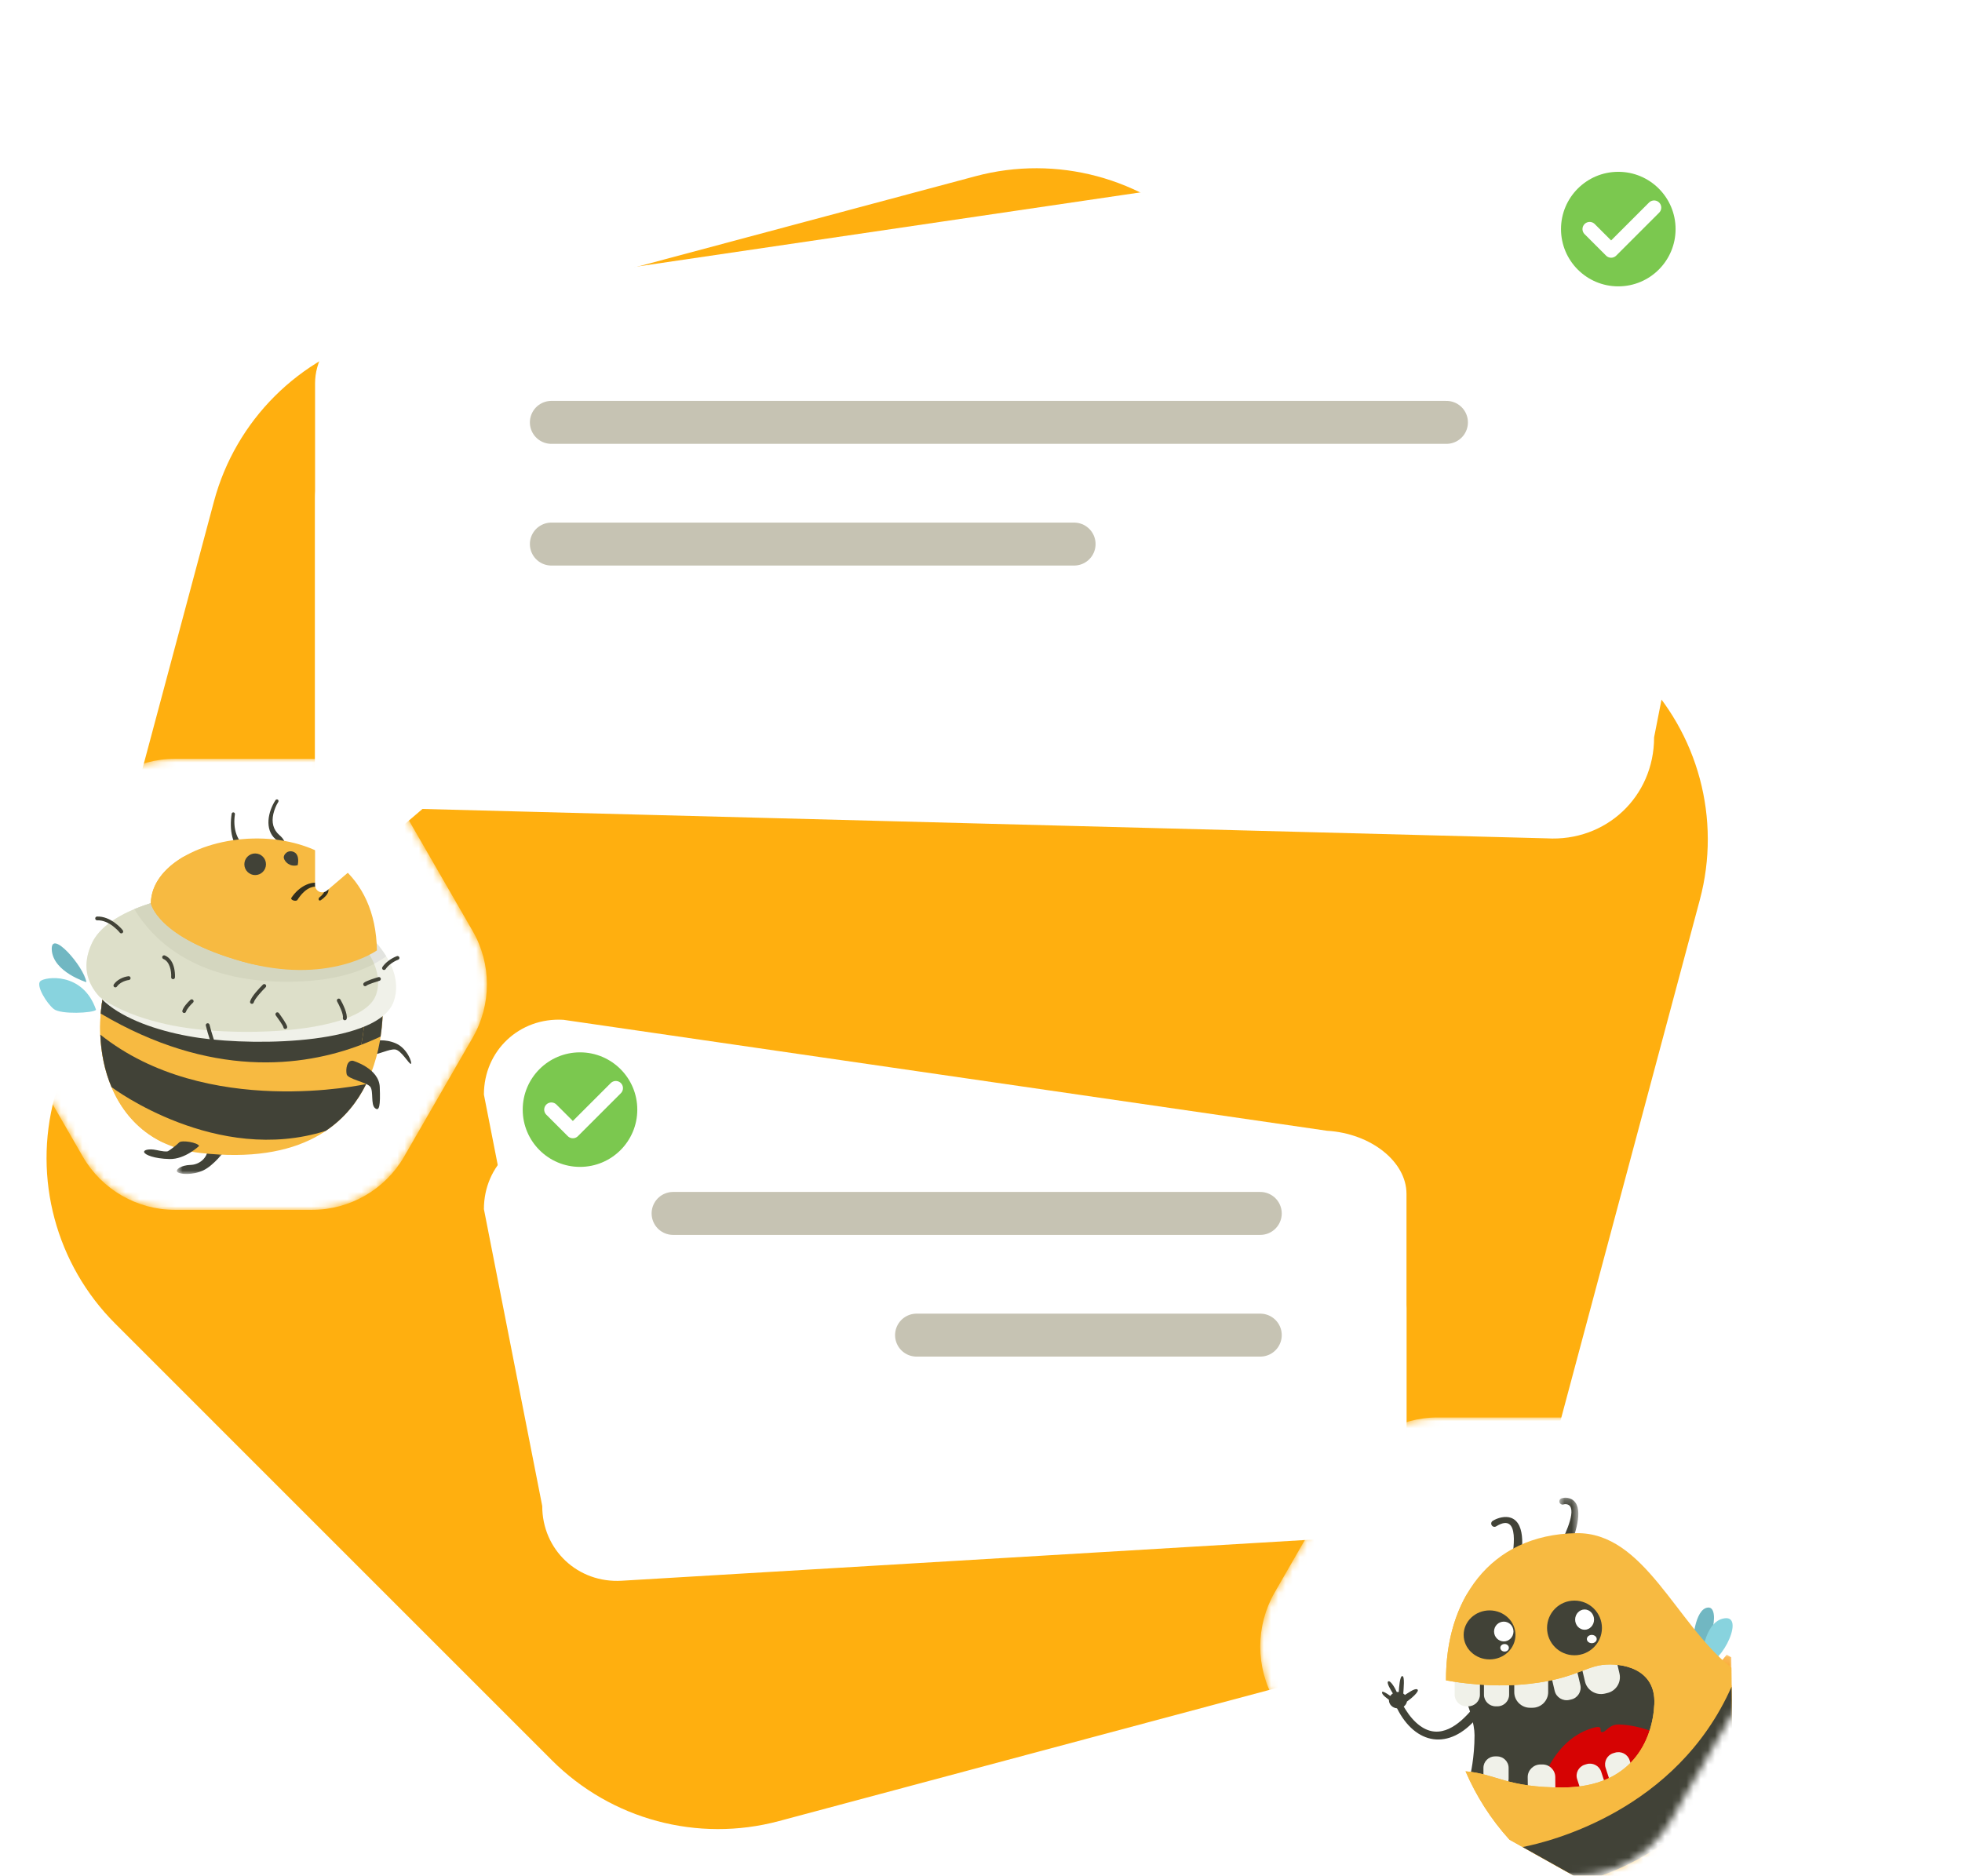 <svg width="274" height="262" viewBox="0 0 274 262" fill="none" xmlns="http://www.w3.org/2000/svg">
<path fill-rule="evenodd" clip-rule="evenodd" d="M77.077 245.89L16.085 184.889C7.823 176.626 4.594 164.595 7.611 153.314L29.882 70.038C32.907 58.728 41.75 49.892 53.076 46.862L136.23 24.616C147.555 21.587 159.639 24.825 167.923 33.11L228.915 94.111C237.177 102.374 240.406 114.405 237.389 125.685L215.118 208.962C212.093 220.272 203.25 229.108 191.924 232.138L108.77 254.384C97.445 257.414 85.361 254.175 77.077 245.89Z" fill="#FFAF0F"/>
<mask id="mask0" style="mask-type:alpha" maskUnits="userSpaceOnUse" x="0" y="106" width="68" height="63">
<path d="M24.417 169H43.583C48.868 169 53.792 166.152 56.434 161.566L66.018 144.934C68.661 140.348 68.661 134.651 66.018 130.066L56.434 113.434C53.792 108.849 48.868 106 43.583 106H24.417C19.131 106 14.207 108.849 11.566 113.434L1.982 130.066C-0.661 134.651 -0.661 140.348 1.982 144.934L11.566 161.566C14.208 166.152 19.132 169 24.417 169Z" fill="white"/>
</mask>
<g mask="url(#mask0)">
<path d="M24.417 169H43.583C48.868 169 53.792 166.152 56.434 161.566L66.018 144.934C68.661 140.348 68.661 134.651 66.018 130.066L56.434 113.434C53.792 108.849 48.868 106 43.583 106H24.417C19.131 106 14.207 108.849 11.566 113.434L1.982 130.066C-0.661 134.651 -0.661 140.348 1.982 144.934L11.566 161.566C14.208 166.152 19.132 169 24.417 169Z" fill="white"/>
<mask id="mask1" style="mask-type:alpha" maskUnits="userSpaceOnUse" x="24" y="159" width="8" height="5">
<path d="M31.498 159.91H24.697V163.989H31.498V159.91Z" fill="white"/>
</mask>
<g mask="url(#mask1)">
<path fill-rule="evenodd" clip-rule="evenodd" d="M31.498 160.584C31.397 160.74 29.861 162.798 28.38 163.491C26.89 164.184 25.136 164.044 24.777 163.725C24.426 163.405 25.268 162.766 26.586 162.727C27.904 162.696 28.949 161.699 29.003 160.584C29.05 159.47 31.483 159.93 31.498 160.584Z" fill="#414237"/>
</g>
<path fill-rule="evenodd" clip-rule="evenodd" d="M52.326 145.421C52.326 145.421 53.698 145.047 55.304 145.756C56.903 146.465 57.612 148.522 57.379 148.608C57.145 148.694 56.029 146.683 55.18 146.598C54.337 146.512 52.949 147.291 52.178 147.275C51.398 147.26 51.873 145.6 52.326 145.421Z" fill="#414237"/>
<path fill-rule="evenodd" clip-rule="evenodd" d="M53.379 138.633C53.379 138.633 56.349 164.294 27.974 161.052C-0.401 157.81 17.572 95.557 53.379 138.633Z" fill="#F7BA41"/>
<path fill-rule="evenodd" clip-rule="evenodd" d="M53.378 138.634C53.378 138.634 53.683 141.291 53.152 144.79C45.199 148.554 31.226 151.725 14.071 141.587C15.311 126.189 30.797 111.469 53.378 138.634Z" fill="#414237"/>
<path fill-rule="evenodd" clip-rule="evenodd" d="M50.883 138.922C50.914 139.218 50.93 139.514 50.938 139.803C50.977 140.738 50.953 141.681 50.891 142.608C50.696 145.413 50.072 148.257 48.871 150.813C44.661 159.806 35.288 161.372 26.251 160.336C24.972 160.195 23.748 159.915 22.594 159.502C9.845 153.182 12.122 130.849 23.802 124.943C26.999 123.813 30.422 124.07 33.744 125.27C40.395 127.662 46.431 133.6 50.883 138.922Z" fill="#F7BA41"/>
<path fill-rule="evenodd" clip-rule="evenodd" d="M50.883 138.922C50.914 139.218 50.93 139.514 50.938 139.803C50.977 140.738 50.953 141.681 50.891 142.608C50.813 143.722 50.665 144.836 50.446 145.943C42.22 149.076 29.424 150.658 14.071 141.587C14.632 134.644 18.095 127.833 23.802 124.943C26.999 123.813 30.422 124.07 33.744 125.27C40.395 127.662 46.431 133.6 50.883 138.922Z" fill="#414237"/>
<path fill-rule="evenodd" clip-rule="evenodd" d="M49.051 128.503C49.051 128.503 57.004 133.958 55 139.849C52.996 145.74 36.349 146.192 27.841 144.984C19.327 143.768 9.19 139.576 12.839 131.745C16.488 123.914 40.138 121.755 49.051 128.503Z" fill="#F0F1E9"/>
<path fill-rule="evenodd" clip-rule="evenodd" d="M49.051 128.503C49.051 128.503 52.1 130.591 53.94 133.584C50.992 135.711 46.384 137.285 39.124 137.129C26.781 136.864 21.175 131.02 18.765 126.999C27.366 123.391 42.36 123.438 49.051 128.503Z" fill="#E2E3DF"/>
<path fill-rule="evenodd" clip-rule="evenodd" d="M46.844 128.426C47.523 128.886 48.209 129.47 48.801 130.023C50.025 131.169 51.203 132.54 51.967 134.036C52.755 135.579 53.09 137.262 52.521 138.946C51.85 140.917 49.16 142.024 47.351 142.592C45.831 143.06 44.248 143.372 42.68 143.598C40.926 143.855 39.163 143.995 37.393 144.073C35.389 144.159 33.378 144.159 31.366 144.065C29.627 143.987 27.865 143.847 26.142 143.598C24.816 143.411 23.49 143.154 22.188 142.826C19.763 142.226 16.317 141.081 13.891 139.226C12.075 137.247 11.435 134.769 12.839 131.745C14.843 127.452 22.859 124.865 31.163 124.514C34.009 124.506 36.918 124.763 39.678 125.387C42.135 125.94 44.793 126.867 46.821 128.402L46.844 128.426Z" fill="#DDDFC9"/>
<path fill-rule="evenodd" clip-rule="evenodd" d="M46.844 128.426C47.523 128.885 48.209 129.47 48.801 130.023C50.025 131.169 51.203 132.54 51.967 134.036C52.068 134.231 52.162 134.434 52.248 134.636C49.308 136.203 45.121 137.255 39.124 137.13C26.781 136.865 21.174 131.021 18.765 127C22.188 125.558 26.633 124.701 31.163 124.514C34.009 124.506 36.918 124.763 39.678 125.387C42.135 125.94 44.793 126.867 46.821 128.402L46.844 128.426Z" fill="#D4D6BF"/>
<path fill-rule="evenodd" clip-rule="evenodd" d="M37.153 119.197C36.349 119.224 35.516 119.033 34.832 118.658C32.982 117.655 32.52 115.639 32.807 113.742C32.825 113.614 32.742 113.496 32.612 113.478C32.483 113.459 32.372 113.55 32.353 113.669C32.03 115.767 32.288 118.339 34.314 119.443C35.081 119.862 36.293 119.689 37.181 119.653H37.218C37.689 119.571 38.226 119.397 38.66 119.206C39.983 118.604 40.196 117.664 39.039 116.67C38.124 115.886 37.921 114.837 38.17 113.715C38.29 113.167 38.559 112.483 38.864 112.018C38.928 111.909 38.901 111.772 38.799 111.699C38.688 111.635 38.549 111.663 38.475 111.772C37.43 113.368 36.903 115.867 38.494 117.235C38.762 117.473 39.437 117.683 39.307 118.084C39.104 118.695 37.754 119.087 37.153 119.197Z" fill="#414237"/>
<path fill-rule="evenodd" clip-rule="evenodd" d="M52.638 132.758C52.638 132.758 45.807 137.691 33.853 134.317C21.892 130.935 21.065 126.166 21.065 126.166C21.276 115.038 52.302 111.041 52.638 132.758Z" fill="#F7BA41"/>
<path fill-rule="evenodd" clip-rule="evenodd" d="M51.008 132.765C50.719 132.945 50.392 133.108 50.111 133.249C48.973 133.817 47.741 134.246 46.509 134.558C42.751 135.501 38.805 135.399 35.023 134.62C34.641 134.527 34.251 134.425 33.853 134.316C21.892 130.934 21.065 126.165 21.065 126.165C21.112 123.524 22.898 121.287 25.596 119.698C25.798 119.604 25.993 119.518 26.189 119.433C29.471 118.046 33.354 117.563 36.887 117.944C39.499 118.225 42.096 118.988 44.349 120.368C48.864 123.134 50.837 127.63 51.008 132.765Z" fill="#F7BA41"/>
<path fill-rule="evenodd" clip-rule="evenodd" d="M35.633 119.217C34.803 119.217 34.124 119.896 34.124 120.727C34.124 121.562 34.803 122.237 35.633 122.237C36.468 122.237 37.146 121.562 37.146 120.727C37.146 119.896 36.468 119.217 35.633 119.217Z" fill="#414237"/>
<path fill-rule="evenodd" clip-rule="evenodd" d="M41.572 120.856C41.572 120.856 41.919 119.477 41.09 119.04C40.261 118.609 39.536 119.346 39.639 119.857C39.743 120.367 40.488 121.161 41.572 120.856Z" fill="#414237"/>
<path fill-rule="evenodd" clip-rule="evenodd" d="M44.801 125.745C45.035 125.597 45.292 125.379 45.479 125.168C45.901 124.708 46.103 124.109 45.471 123.711C43.694 122.605 41.666 123.914 40.692 125.418C40.504 125.706 41.339 125.994 41.534 125.706C42.017 124.958 42.719 124.132 43.624 123.906C44.169 123.765 44.715 123.867 45.183 124.163C45.253 124.202 45.331 124.264 45.339 124.342C45.37 124.646 44.879 125.16 44.661 125.308C44.364 125.503 44.505 125.94 44.801 125.745Z" fill="#332F1D"/>
<path fill-rule="evenodd" clip-rule="evenodd" d="M13.416 141.064C12.995 141.516 8.511 141.734 7.521 140.955C6.531 140.184 5.018 137.713 5.611 137.074C6.211 136.443 11.576 135.664 13.416 141.064Z" fill="#88D3DE"/>
<path fill-rule="evenodd" clip-rule="evenodd" d="M12.059 137.199C12.059 137.199 7.435 135.781 7.232 132.703C7.029 129.633 11.755 135.033 12.059 137.199Z" fill="#71B7C2"/>
<path fill-rule="evenodd" clip-rule="evenodd" d="M27.802 160.078C27.802 160.078 25.845 161.956 23.677 161.902C21.518 161.855 20.254 161.309 20.137 160.959C20.013 160.6 20.894 160.452 21.791 160.639C22.687 160.826 23.241 160.904 23.459 160.803C23.677 160.701 24.66 159.961 25.019 159.587C25.369 159.221 27.631 159.587 27.802 160.078Z" fill="#414237"/>
<path fill-rule="evenodd" clip-rule="evenodd" d="M52.848 136.49C52.396 136.623 51.101 137.013 50.805 137.301C50.704 137.41 50.704 137.574 50.805 137.683C50.907 137.784 51.078 137.784 51.18 137.683C51.367 137.496 52.684 137.098 52.988 137.005C53.129 136.966 53.215 136.818 53.175 136.677C53.136 136.537 52.988 136.452 52.848 136.49ZM47.078 139.888C47.359 140.387 47.99 141.665 47.889 142.21C47.865 142.35 47.967 142.491 48.107 142.514C48.255 142.537 48.396 142.444 48.419 142.296C48.544 141.587 47.904 140.262 47.538 139.623C47.468 139.498 47.304 139.452 47.179 139.522C47.055 139.592 47.008 139.755 47.078 139.888ZM38.516 141.836C38.711 142.101 39.538 143.239 39.577 143.496C39.592 143.644 39.725 143.745 39.873 143.73C40.013 143.714 40.122 143.589 40.107 143.441C40.068 143.052 39.21 141.883 38.945 141.517C38.859 141.4 38.688 141.376 38.571 141.462C38.454 141.556 38.43 141.719 38.516 141.836ZM36.723 137.535C36.185 138.057 35.109 139.202 34.929 139.888C34.891 140.028 34.968 140.176 35.116 140.215C35.257 140.254 35.397 140.168 35.436 140.028C35.592 139.475 36.653 138.353 37.089 137.917C37.198 137.815 37.198 137.644 37.097 137.542C36.996 137.441 36.824 137.433 36.723 137.535ZM28.746 143.262C28.894 143.893 29.081 144.532 29.284 145.148C29.44 145.607 29.822 146.776 30.259 147.01C30.391 147.08 30.555 147.033 30.617 146.901C30.688 146.769 30.641 146.613 30.508 146.543C30.282 146.418 29.876 145.241 29.791 144.984C29.596 144.376 29.409 143.753 29.261 143.137C29.221 142.989 29.081 142.904 28.941 142.943C28.793 142.974 28.707 143.122 28.746 143.262ZM26.594 139.662C26.212 140.005 25.611 140.667 25.471 141.166C25.424 141.306 25.51 141.454 25.65 141.493C25.791 141.54 25.939 141.454 25.978 141.314C26.095 140.932 26.656 140.324 26.953 140.052C27.062 139.95 27.07 139.787 26.968 139.677C26.867 139.568 26.703 139.561 26.594 139.662ZM24.434 136.529C24.457 136.132 24.41 135.649 24.325 135.259C24.153 134.503 23.779 133.779 23.023 133.467C22.89 133.413 22.734 133.475 22.671 133.607C22.617 133.747 22.68 133.903 22.82 133.958C23.701 134.324 23.958 135.641 23.903 136.498C23.896 136.646 24.005 136.771 24.153 136.779C24.301 136.787 24.426 136.677 24.434 136.529ZM17.938 136.366C17.19 136.452 16.316 136.88 15.896 137.511C15.81 137.636 15.841 137.8 15.966 137.885C16.083 137.963 16.254 137.932 16.332 137.807C16.675 137.309 17.408 136.966 18.001 136.896C18.149 136.88 18.25 136.748 18.235 136.6C18.219 136.452 18.087 136.35 17.938 136.366ZM17.151 129.953C16.87 129.594 16.473 129.236 16.114 128.963C15.381 128.402 14.492 127.997 13.556 128.028C13.408 128.036 13.291 128.153 13.299 128.301C13.299 128.449 13.424 128.566 13.572 128.558C14.39 128.527 15.162 128.901 15.794 129.384C16.114 129.633 16.48 129.961 16.73 130.28C16.823 130.397 16.987 130.412 17.104 130.327C17.221 130.233 17.237 130.069 17.151 129.953ZM55.429 133.561C54.688 133.833 53.83 134.426 53.402 135.088C53.324 135.213 53.363 135.376 53.48 135.454C53.605 135.532 53.768 135.501 53.854 135.376C54.213 134.815 54.985 134.293 55.608 134.059C55.749 134.012 55.819 133.857 55.772 133.724C55.718 133.584 55.562 133.514 55.429 133.561Z" fill="#414237"/>
<path fill-rule="evenodd" clip-rule="evenodd" d="M51.141 151.421C51.016 151.452 28.831 156.361 14.009 144.524C14.11 147.088 14.617 149.597 15.576 151.857C15.794 152.029 30.243 162.782 45.495 157.966C48.162 156.174 49.947 153.844 51.141 151.421Z" fill="#414237"/>
<path fill-rule="evenodd" clip-rule="evenodd" d="M49.285 148.172C49.285 148.172 52.934 149.216 53.035 151.85C53.137 154.483 52.973 155.294 52.365 154.787C51.757 154.281 52.178 152.45 51.718 151.818C51.257 151.179 48.544 150.735 48.411 150.057C48.271 149.387 48.411 148.07 49.285 148.172Z" fill="#414237"/>
</g>
<mask id="mask2" style="mask-type:alpha" maskUnits="userSpaceOnUse" x="176" y="198" width="69" height="64">
<path d="M220.224 262H200.776C195.413 262 190.417 259.107 187.736 254.448L178.011 237.552C175.33 232.893 175.33 227.106 178.011 222.448L187.736 205.552C190.416 200.894 195.413 198 200.776 198H220.224C225.587 198 230.584 200.894 233.264 205.552L242.989 222.448C245.67 227.106 245.67 232.893 242.989 237.552L233.264 254.448C230.583 259.107 225.587 262 220.224 262Z" fill="white"/>
</mask>
<g mask="url(#mask2)">
<path d="M220.224 262H200.776C195.413 262 190.417 259.107 187.736 254.448L178.011 237.552C175.33 232.893 175.33 227.106 178.011 222.448L187.736 205.552C190.416 200.894 195.413 198 200.776 198H220.224C225.587 198 230.584 200.894 233.264 205.552L242.989 222.448C245.67 227.106 245.67 232.893 242.989 237.552L233.264 254.448C230.583 259.107 225.587 262 220.224 262Z" fill="white"/>
<mask id="mask3" style="mask-type:alpha" maskUnits="userSpaceOnUse" x="212" y="231" width="30" height="34">
<path d="M212.967 231.139H241.974V264.961H212.967V231.139Z" fill="white"/>
</mask>
<g mask="url(#mask3)">
<path fill-rule="evenodd" clip-rule="evenodd" d="M241.783 231.505L241.137 231.139C234.118 239.945 223.74 251.503 212.967 258.185L225.055 264.961L241.974 252.684L241.783 231.505Z" fill="#FAAD3A"/>
</g>
<path fill-rule="evenodd" clip-rule="evenodd" d="M226.789 226.393C229.18 226.782 231.942 228.152 234.501 230.407C237.06 232.662 238.937 235.365 239.882 237.927C240.838 240.477 240.874 242.873 239.774 244.514C237.036 248.622 232.683 241.976 229.001 238.729C225.318 235.483 218.527 232.319 221.265 228.223C222.364 226.57 224.397 225.992 226.789 226.393Z" fill="#FCC574"/>
<path fill-rule="evenodd" clip-rule="evenodd" d="M196.035 238.387C196.131 238.54 196.227 238.694 196.31 238.836C196.836 239.674 197.506 240.488 198.319 241.079C201.117 243.109 203.771 240.937 205.601 238.741C205.768 238.552 206.055 238.517 206.247 238.682C206.438 238.836 206.51 239.662 206.354 239.863C202.349 244.668 197.626 243.676 195.103 238.635C194.469 238.576 193.967 238.092 193.967 237.49V237.443C193.644 237.206 193.178 236.84 193.07 236.628C192.663 235.79 194.158 236.9 194.158 236.9C194.254 236.758 194.373 236.64 194.517 236.545C194.266 236.144 193.572 235.034 193.871 234.869C194.182 234.692 194.839 235.814 195.067 236.357C195.127 236.357 195.174 236.345 195.234 236.345C195.27 236.345 195.306 236.357 195.342 236.357C195.378 235.719 195.497 234.078 195.844 234.125C196.203 234.172 196.012 235.896 195.975 236.569C196.059 236.628 196.143 236.687 196.203 236.758C196.621 236.522 197.518 235.814 197.912 235.979C198.391 236.179 196.968 237.36 196.49 237.678C196.43 237.962 196.275 238.21 196.035 238.387Z" fill="#414237"/>
<path fill-rule="evenodd" clip-rule="evenodd" d="M208.471 212.439C209.176 212.003 210.228 211.731 211.029 212.026C213.242 212.853 212.548 216.996 212.225 218.66C212.177 218.897 211.938 219.062 211.687 219.015C211.448 218.968 210.97 218.732 211.018 218.483C211.328 216.795 212.393 211.093 208.949 213.207C208.734 213.348 208.459 213.278 208.327 213.065C208.184 212.853 208.255 212.569 208.471 212.439Z" fill="#414237"/>
<mask id="mask4" style="mask-type:alpha" maskUnits="userSpaceOnUse" x="217" y="209" width="4" height="8">
<path d="M217.656 209.207H220.42V216.924H217.656V209.207Z" fill="white"/>
</mask>
<g mask="url(#mask4)">
<path fill-rule="evenodd" clip-rule="evenodd" d="M218.096 209.287C218.789 209.075 219.59 209.287 220.021 209.901C221.121 211.459 219.662 215.143 219.04 216.642C218.945 216.878 218.682 216.984 218.443 216.89C218.215 216.807 217.57 216.512 217.665 216.288C218.132 215.143 220.069 211.565 219.268 210.409C219.064 210.137 218.682 210.055 218.359 210.149C218.12 210.231 217.857 210.09 217.785 209.854C217.713 209.618 217.845 209.358 218.096 209.287Z" fill="#414237"/>
</g>
<path fill-rule="evenodd" clip-rule="evenodd" d="M236.39 229.557C236.39 229.557 236.629 224.669 238.554 224.551C240.467 224.433 238.698 231.812 236.39 229.557Z" fill="#71B7C2"/>
<path fill-rule="evenodd" clip-rule="evenodd" d="M237.586 232.165C237.586 232.165 237.837 226.404 240.886 226.05C243.935 225.684 239.785 233.794 237.586 232.165Z" fill="#88D3DE"/>
<path fill-rule="evenodd" clip-rule="evenodd" d="M202.97 233.417C202.97 233.417 205.924 239.237 205.924 242.389C205.924 245.529 205.338 247.937 205.338 247.937L208.124 251.077C208.124 251.077 220.547 253.911 220.631 253.415C220.702 252.908 233.676 243.215 233.676 243.215L232.54 232.094L222.472 228.376L202.97 233.417Z" fill="#414237"/>
<path fill-rule="evenodd" clip-rule="evenodd" d="M214.557 251.538C214.557 251.538 215.991 243.251 222.436 241.374C224.23 240.855 223.094 242.035 223.799 241.953C224.337 241.894 224.744 240.843 226.131 240.89C227.697 240.937 229.455 241.327 231.44 242.118C245.513 247.666 217.522 254.844 214.557 251.538Z" fill="#D60303"/>
<path fill-rule="evenodd" clip-rule="evenodd" d="M204.788 233.618H205.039C205.936 233.618 206.677 234.338 206.677 235.224V236.735C206.677 237.62 205.936 238.352 205.039 238.352H204.788C203.891 238.352 203.15 237.62 203.15 236.735V235.224C203.15 234.338 203.891 233.618 204.788 233.618Z" fill="#F0F1E9"/>
<path fill-rule="evenodd" clip-rule="evenodd" d="M208.877 233.618H209.128C210.025 233.618 210.754 234.338 210.754 235.224V236.735C210.754 237.62 210.025 238.352 209.128 238.352H208.877C207.98 238.352 207.239 237.62 207.239 236.735V235.224C207.239 234.338 207.98 233.618 208.877 233.618Z" fill="#F0F1E9"/>
<path fill-rule="evenodd" clip-rule="evenodd" d="M213.672 232.166H214.007C215.226 232.166 216.207 233.146 216.207 234.35V236.369C216.207 237.573 215.226 238.553 214.007 238.553H213.672C212.464 238.553 211.472 237.573 211.472 236.369V234.35C211.472 233.146 212.464 232.166 213.672 232.166Z" fill="#F0F1E9"/>
<path fill-rule="evenodd" clip-rule="evenodd" d="M218.036 232.638L218.287 232.579C219.208 232.366 220.128 232.933 220.344 233.842L220.703 235.377C220.906 236.274 220.332 237.195 219.423 237.395L219.172 237.454C218.251 237.667 217.331 237.1 217.115 236.191L216.757 234.656C216.554 233.759 217.128 232.838 218.036 232.638Z" fill="#F0F1E9"/>
<path fill-rule="evenodd" clip-rule="evenodd" d="M222.58 230.076L222.927 230.005C224.158 229.722 225.401 230.489 225.688 231.705L226.167 233.771C226.454 234.999 225.677 236.227 224.445 236.498L224.11 236.581C222.867 236.864 221.623 236.097 221.348 234.881L220.858 232.803C220.571 231.587 221.348 230.36 222.58 230.076Z" fill="#F0F1E9"/>
<path fill-rule="evenodd" clip-rule="evenodd" d="M208.793 245.341H209.045C209.941 245.341 210.683 246.061 210.683 246.946V248.457C210.683 249.343 209.941 250.075 209.045 250.075H208.793C207.897 250.075 207.167 249.343 207.167 248.457V246.946C207.167 246.061 207.897 245.341 208.793 245.341Z" fill="#F0F1E9"/>
<path fill-rule="evenodd" clip-rule="evenodd" d="M215.119 246.474H215.394C216.374 246.462 217.187 247.241 217.199 248.221L217.211 249.862C217.223 250.83 216.434 251.633 215.454 251.644H215.179C214.198 251.656 213.385 250.877 213.373 249.909L213.349 248.257C213.337 247.289 214.138 246.486 215.119 246.474Z" fill="#F0F1E9"/>
<path fill-rule="evenodd" clip-rule="evenodd" d="M221.312 246.509L221.539 246.438C222.4 246.167 223.321 246.627 223.608 247.477L224.074 248.906C224.349 249.756 223.883 250.664 223.022 250.936L222.783 251.019C221.934 251.291 221.001 250.818 220.726 249.98L220.26 248.54C219.973 247.702 220.451 246.78 221.312 246.509Z" fill="#F0F1E9"/>
<path fill-rule="evenodd" clip-rule="evenodd" d="M225.282 244.904L225.521 244.833C226.37 244.561 227.303 245.022 227.578 245.872L228.044 247.3C228.331 248.15 227.853 249.059 226.992 249.342L226.765 249.413C225.904 249.685 224.983 249.213 224.696 248.374L224.23 246.946C223.955 246.096 224.433 245.175 225.282 244.904Z" fill="#F0F1E9"/>
<path fill-rule="evenodd" clip-rule="evenodd" d="M220.141 214.163C229.622 214.009 234.046 226.806 241.794 232.956L241.974 252.684L225.055 264.961L210.802 256.98C208.184 254.1 206.139 250.842 204.668 247.43C209.021 247.796 210.384 249.72 218.287 249.684C227.889 249.65 230.794 243.085 231.033 238.044C231.26 232.992 226.394 232.26 223.799 232.567C221.205 232.874 219.315 234.774 212.392 235.318C208.243 235.648 204.369 235.164 201.942 234.728C201.858 223.819 207.825 214.363 220.141 214.163Z" fill="#F7BA41"/>
<path fill-rule="evenodd" clip-rule="evenodd" d="M218.993 215.556C214.222 215.626 209.798 217.149 206.51 220.655C205.84 221.364 205.242 222.119 204.716 222.922C202.827 226.31 201.918 230.395 201.942 234.727C204.381 235.164 208.243 235.648 212.393 235.318C219.315 234.774 221.205 232.874 223.799 232.567C226.394 232.261 231.26 232.992 231.033 238.045C230.794 243.086 227.889 249.649 218.287 249.685C210.384 249.72 209.021 247.796 204.668 247.43C206.139 250.842 208.184 254.1 210.802 256.98L225.055 264.961L241.974 252.683L241.818 235.436C241.424 235.188 241.03 234.917 240.635 234.621C237.957 232.532 235.732 229.781 233.676 227.113C231.93 224.858 230.22 222.509 228.272 220.431C226.633 218.684 224.708 216.996 222.413 216.146C221.324 215.732 220.165 215.532 218.993 215.556Z" fill="#F7BA41"/>
<path fill-rule="evenodd" clip-rule="evenodd" d="M212.644 258.007C216.434 257.264 234.154 252.931 241.818 235.612L241.938 248.457C237.275 254.183 230.423 260.274 221.157 262.777L212.644 258.007Z" fill="#414237"/>
<path fill-rule="evenodd" clip-rule="evenodd" d="M219.878 223.583C221.994 223.583 223.716 225.295 223.716 227.408C223.716 229.509 221.994 231.221 219.878 231.221C217.761 231.221 216.052 229.509 216.052 227.408C216.052 225.295 217.761 223.583 219.878 223.583Z" fill="#414237"/>
<path fill-rule="evenodd" clip-rule="evenodd" d="M221.3 224.822C222.018 224.822 222.615 225.46 222.615 226.239C222.615 227.018 222.018 227.656 221.3 227.656C220.571 227.656 219.973 227.018 219.973 226.239C219.973 225.46 220.571 224.822 221.3 224.822Z" fill="white"/>
<path fill-rule="evenodd" clip-rule="evenodd" d="M222.293 228.376C221.922 228.376 221.611 228.635 221.611 228.954C221.611 229.273 221.922 229.533 222.293 229.533C222.675 229.533 222.986 229.273 222.986 228.954C222.986 228.635 222.675 228.376 222.293 228.376Z" fill="white"/>
<path fill-rule="evenodd" clip-rule="evenodd" d="M208.028 224.952C206.031 224.952 204.405 226.487 204.405 228.376C204.405 230.265 206.031 231.799 208.028 231.799C210.025 231.799 211.639 230.265 211.639 228.376C211.639 226.487 210.025 224.952 208.028 224.952Z" fill="#414237"/>
<path fill-rule="evenodd" clip-rule="evenodd" d="M210.013 226.522C210.754 226.522 211.364 227.136 211.364 227.903C211.364 228.659 210.754 229.285 210.013 229.285C209.26 229.285 208.65 228.659 208.65 227.903C208.65 227.136 209.26 226.522 210.013 226.522Z" fill="white"/>
<path fill-rule="evenodd" clip-rule="evenodd" d="M210.121 229.651C209.786 229.651 209.523 229.888 209.523 230.171C209.523 230.466 209.786 230.702 210.121 230.702C210.456 230.702 210.718 230.466 210.718 230.171C210.718 229.888 210.456 229.651 210.121 229.651Z" fill="white"/>
</g>
<g filter="url(#filter0_d)">
<path d="M59 41.649L227 16.894C235.284 16.4 242 22.716 242 31L231 87C231 95.284 224.284 101.6 216 101.106L59 97C54.29 101.018 49.84 104.821 45.651 108.41C45.231 108.769 44.6 108.721 44.24 108.301C44.085 108.12 44 107.889 44 107.651V53.549C44 47.471 50.716 42.143 59 41.649Z" fill="white"/>
</g>
<path d="M59 41.649L227 16.894C235.284 16.4 242 22.716 242 31L231 87C231 95.284 224.284 101.6 216 101.106L59 97C54.29 101.018 49.84 104.821 45.651 108.41C45.231 108.769 44.6 108.721 44.24 108.301C44.085 108.12 44 107.889 44 107.651V53.549C44 47.471 50.716 42.143 59 41.649Z" fill="white"/>
<path d="M77 59H202" stroke="#C6C3B3" stroke-width="6" stroke-linecap="round" stroke-linejoin="round"/>
<path d="M77 76H150" stroke="#C6C3B3" stroke-width="6" stroke-linecap="round" stroke-linejoin="round"/>
<path d="M226 40C230.418 40 234 36.418 234 32C234 27.582 230.418 24 226 24C221.582 24 218 27.582 218 32C218 36.418 221.582 40 226 40Z" fill="#7BC84F"/>
<path d="M222 32L225 35L231 29" stroke="white" stroke-width="2" stroke-linecap="round" stroke-linejoin="round"/>
<g filter="url(#filter1_d)">
<path d="M185.314 157.952L78.686 142.454C72.552 142.088 67.579 146.764 67.579 152.898L75.724 194.365C75.724 200.499 80.697 205.175 86.831 204.809L185.314 198.938C189.263 202.306 192.965 205.472 196.421 208.434V166.764C196.421 162.263 191.448 158.317 185.314 157.952Z" fill="white"/>
</g>
<path d="M185.314 157.952L78.686 142.454C72.552 142.088 67.579 146.764 67.579 152.898L75.724 194.365C75.724 200.499 80.697 205.175 86.831 204.809L185.314 198.938C189.263 202.306 192.965 205.472 196.421 208.434V166.764C196.421 162.263 191.448 158.317 185.314 157.952Z" fill="white"/>
<path d="M176 169.5H94" stroke="#C6C3B3" stroke-width="6" stroke-linecap="round" stroke-linejoin="round"/>
<path d="M176 186.5H128" stroke="#C6C3B3" stroke-width="6" stroke-linecap="round" stroke-linejoin="round"/>
<path d="M81 163C85.418 163 89 159.418 89 155C89 150.582 85.418 147 81 147C76.582 147 73 150.582 73 155C73 159.418 76.582 163 81 163Z" fill="#7BC84F"/>
<path d="M77 155L80 158L86 152" stroke="white" stroke-width="2" stroke-linecap="round" stroke-linejoin="round"/>
<defs>
<filter id="filter0_d" x="12" y="0.867" width="262" height="155.783" filterUnits="userSpaceOnUse" color-interpolation-filters="sRGB">
<feFlood flood-opacity="0" result="BackgroundImageFix"/>
<feColorMatrix in="SourceAlpha" type="matrix" values="0 0 0 0 0 0 0 0 0 0 0 0 0 0 0 0 0 0 127 0" result="hardAlpha"/>
<feOffset dy="16"/>
<feGaussianBlur stdDeviation="16"/>
<feColorMatrix type="matrix" values="0 0 0 0 0.503 0 0 0 0 0.501 0 0 0 0 0.426 0 0 0 0.361 0"/>
<feBlend mode="normal" in2="BackgroundImageFix" result="effect1_dropShadow"/>
<feBlend mode="normal" in="SourceGraphic" in2="effect1_dropShadow" result="shape"/>
</filter>
<filter id="filter1_d" x="35.579" y="126.434" width="192.842" height="130" filterUnits="userSpaceOnUse" color-interpolation-filters="sRGB">
<feFlood flood-opacity="0" result="BackgroundImageFix"/>
<feColorMatrix in="SourceAlpha" type="matrix" values="0 0 0 0 0 0 0 0 0 0 0 0 0 0 0 0 0 0 127 0" result="hardAlpha"/>
<feOffset dy="16"/>
<feGaussianBlur stdDeviation="16"/>
<feColorMatrix type="matrix" values="0 0 0 0 0.503 0 0 0 0 0.501 0 0 0 0 0.426 0 0 0 0.361 0"/>
<feBlend mode="normal" in2="BackgroundImageFix" result="effect1_dropShadow"/>
<feBlend mode="normal" in="SourceGraphic" in2="effect1_dropShadow" result="shape"/>
</filter>
</defs>
</svg>
